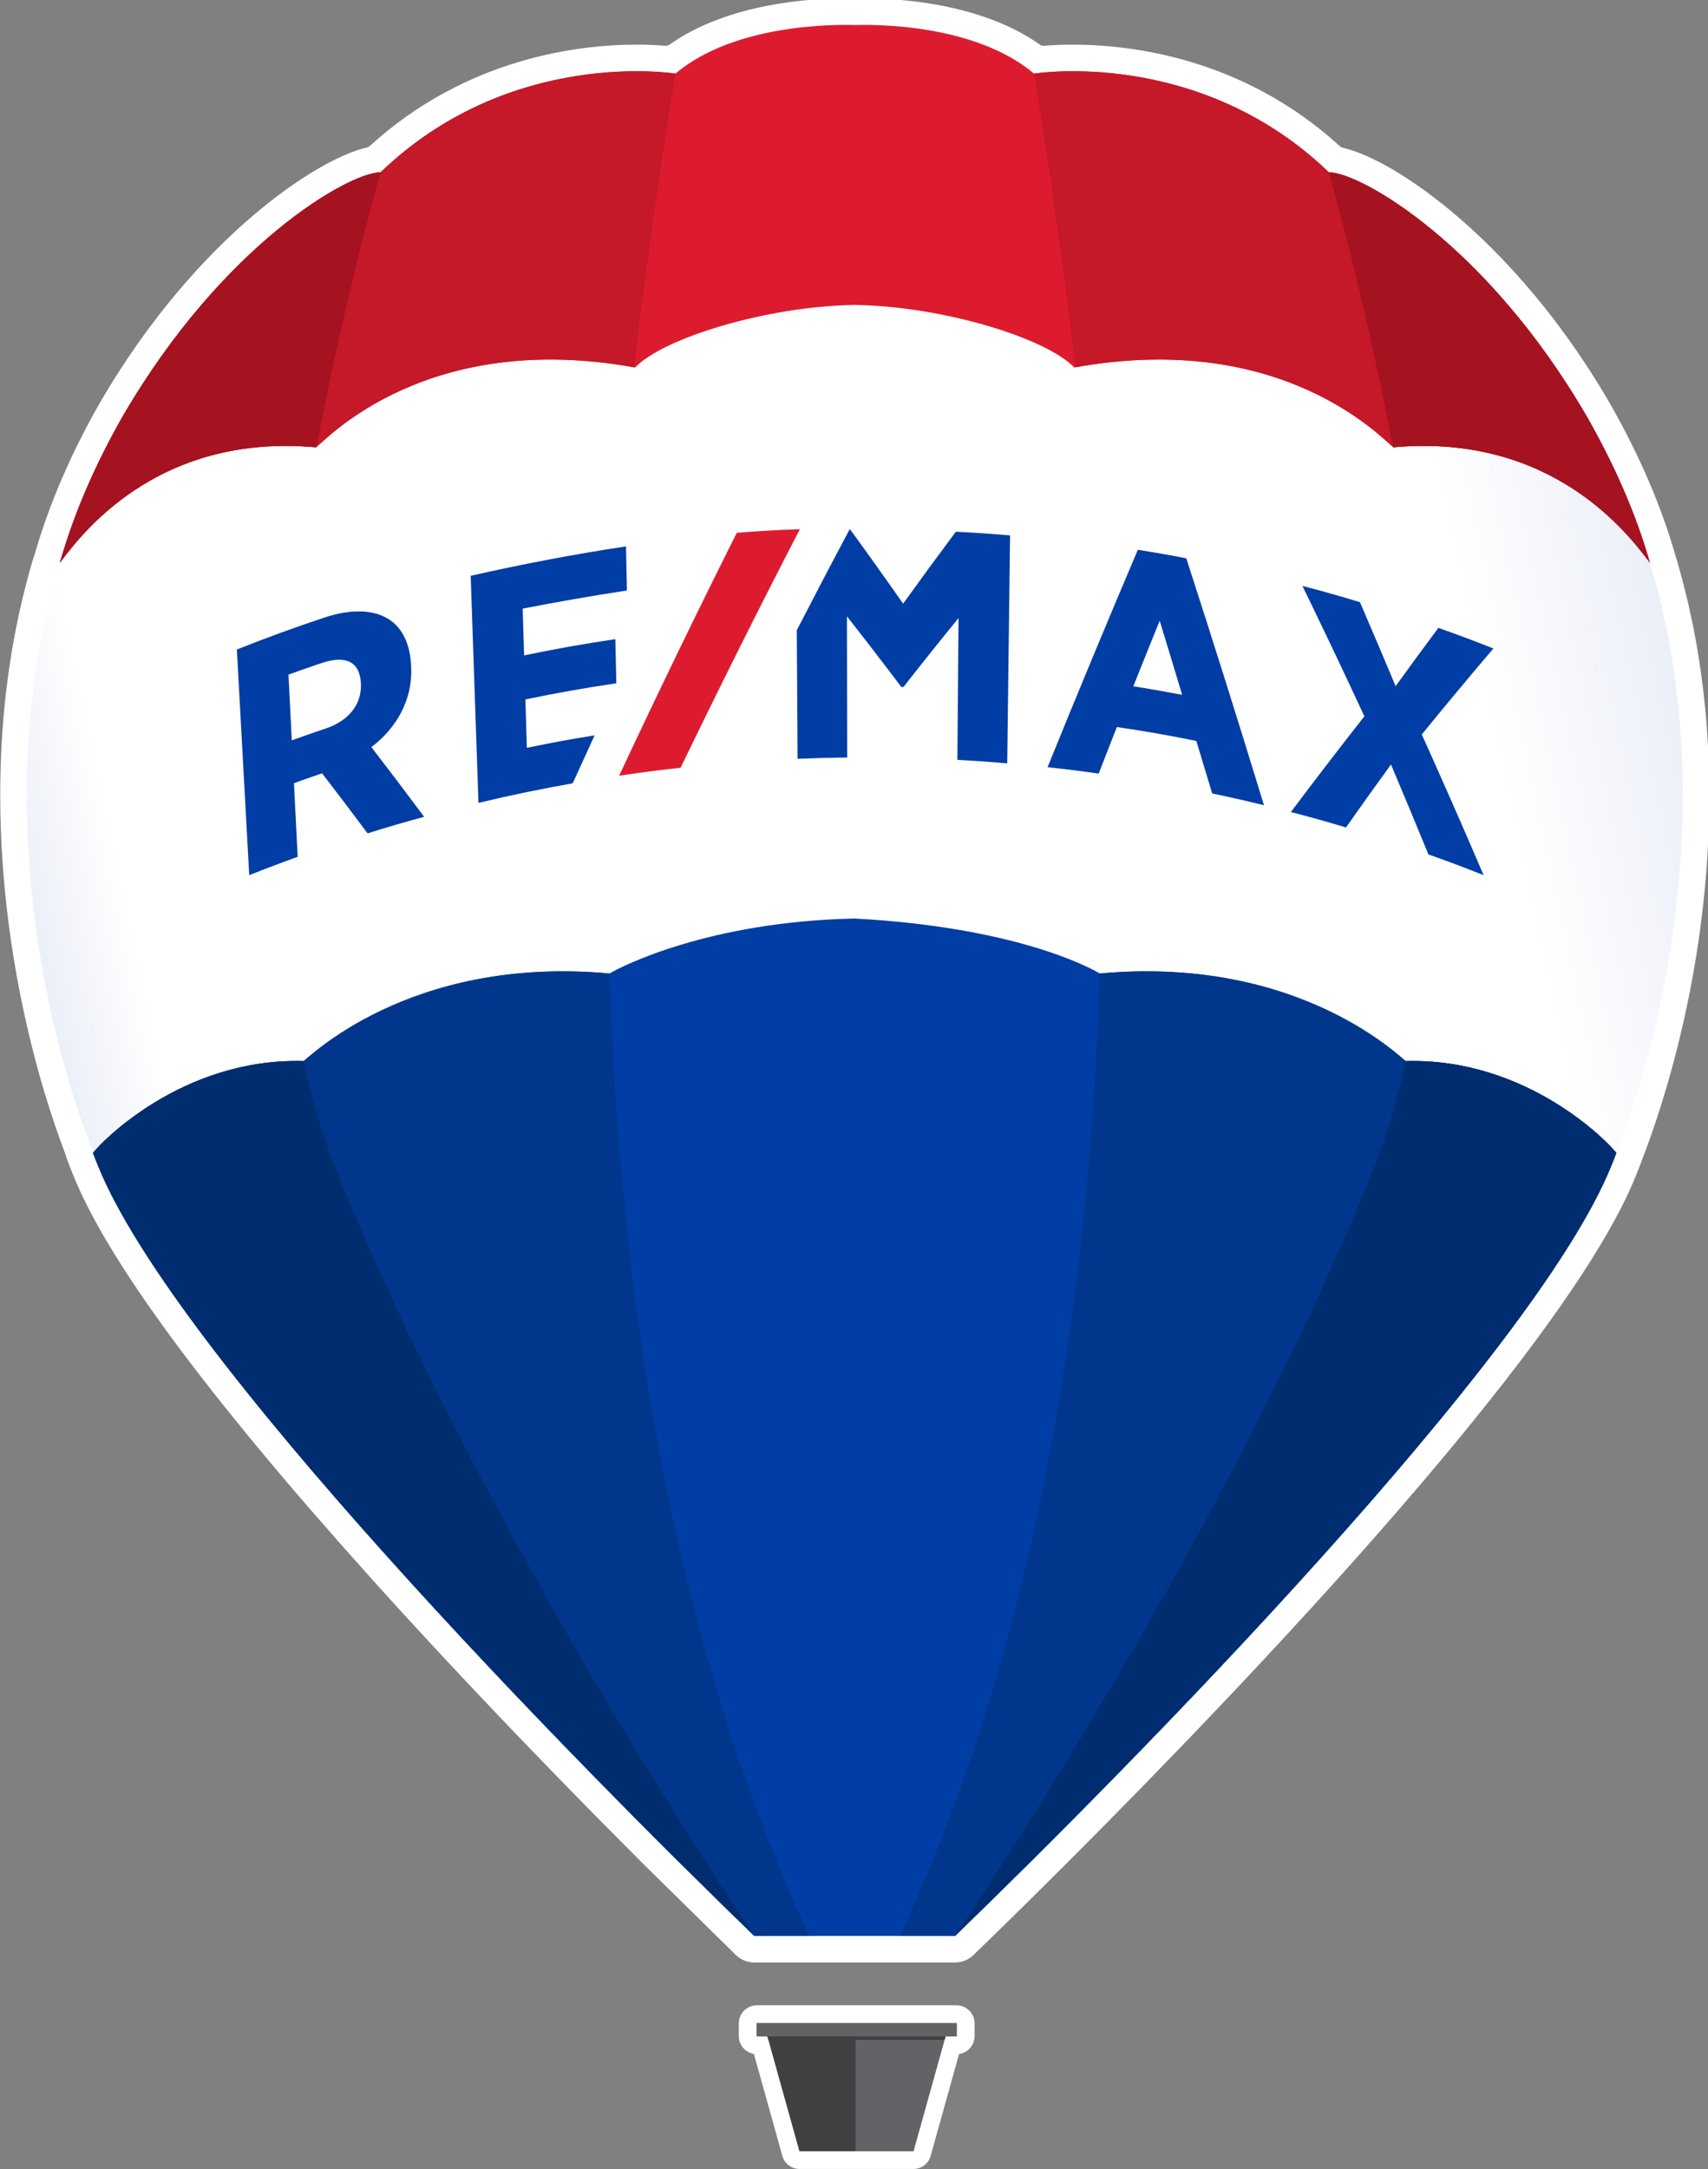 <?xml version="1.0" encoding="UTF-8" standalone="no"?>
<svg
   xmlns:dc="http://purl.org/dc/elements/1.1/"
   xmlns:cc="http://creativecommons.org/ns#"
   xmlns:rdf="http://www.w3.org/1999/02/22-rdf-syntax-ns#"
   xmlns:svg="http://www.w3.org/2000/svg"
   xmlns="http://www.w3.org/2000/svg"
   xmlns:sodipodi="http://sodipodi.sourceforge.net/DTD/sodipodi-0.dtd"
   xmlns:inkscape="http://www.inkscape.org/namespaces/inkscape"
   width="196.211mm"
   height="249.137mm"
   viewBox="0 0 196.211 249.137"
   version="1.1"
   id="svg8"
   inkscape:version="1.0.1 (3bc2e813f5, 2020-09-07)"
   sodipodi:docname="remax-makler.svg">
  <rect x="0" y="0" width="196.211" height="249.137" fill="#808080" stroke="none"/>
  <defs
     id="defs2">
    <clipPath
       clipPathUnits="userSpaceOnUse"
       id="clipPath2412">
      <path
         d="M 0,1000.956 H 831.087 V 0 H 0 Z"
         id="path2410" />
    </clipPath>
    <clipPath
       clipPathUnits="userSpaceOnUse"
       id="clipPath2432">
      <path
         d="m 144.297,672.323 -0.014,-3.686 -0.888,1.015 C 122.612,599.02 137.483,524.521 154.208,481.126 v 0 c -0.014,-0.019 -0.039,-0.045 -0.051,-0.062 v 0 c 0.804,-2.188 0.809,-2.126 1.622,-4.169 v 0 c 9.348,-23.507 34.036,-57.399 64.223,-93.473 v 0 c 36.013,-43.256 79.355,-88.822 112.783,-122.45 v 0 c 12.424,-12.577 23.77,-23.829 33.357,-33.196 v 0 c 0.782,-0.759 1.547,-1.501 2.305,-2.235 v 0 l 0.382,-0.002 17.068,-0.061 C 286.25,442.445 329.42,738.513 341.902,809.781 v 0 C 202.948,786.622 144.297,672.323 144.297,672.323"
         id="path2430" />
    </clipPath>
    <linearGradient
       x1="0"
       y1="0"
       x2="1"
       y2="0"
       gradientUnits="userSpaceOnUse"
       gradientTransform="matrix(-252.67,0,0,252.67,385.897,517.63)"
       spreadMethod="pad"
       id="linearGradient2444">
      <stop
         style="stop-opacity:1;stop-color:#ffffff"
         offset="0"
         id="stop2438" />
      <stop
         style="stop-opacity:1;stop-color:#ffffff"
         offset="0.799"
         id="stop2440" />
      <stop
         style="stop-opacity:1;stop-color:#ebeff8"
         offset="1"
         id="stop2442" />
    </linearGradient>
    <clipPath
       clipPathUnits="userSpaceOnUse"
       id="clipPath2454">
      <path
         d="m 417.867,225.478 17.07,0.061 0.397,0.002 c 10.041,9.783 22.23,21.848 35.646,35.431 v 0 c 33.427,33.628 76.769,79.194 112.783,122.45 v 0 c 30.186,36.074 54.874,69.966 64.224,93.473 v 0 c 0.812,2.043 0.817,1.981 1.62,4.169 v 0 c -0.011,0.017 -0.037,0.043 -0.05,0.062 v 0 c 16.724,43.395 31.595,117.894 10.812,188.526 v 0 l -0.888,-1.015 -0.013,3.686 c 0,0 -58.651,114.299 -197.605,137.458 v 0 c 12.482,-71.268 55.651,-367.336 -43.996,-584.303"
         id="path2452" />
    </clipPath>
    <linearGradient
       x1="0"
       y1="0"
       x2="1"
       y2="0"
       gradientUnits="userSpaceOnUse"
       gradientTransform="matrix(252.67,0,0,252.67,417.868,517.63)"
       spreadMethod="pad"
       id="linearGradient2466">
      <stop
         style="stop-opacity:1;stop-color:#ffffff"
         offset="0"
         id="stop2460" />
      <stop
         style="stop-opacity:1;stop-color:#ffffff"
         offset="0.799"
         id="stop2462" />
      <stop
         style="stop-opacity:1;stop-color:#ebeff8"
         offset="1"
         id="stop2464" />
    </linearGradient>
    <clipPath
       clipPathUnits="userSpaceOnUse"
       id="clipPath2476">
      <path
         d="M 571.089,473.15 C 527.691,364.926 454.864,252.543 439.404,229.182 v 0 c 32.003,31.134 82.013,81.561 125.539,131.019 v 0 c 6.773,7.759 13.413,15.527 19.819,23.221 v 0 c 28.765,34.376 52.528,66.761 62.792,90.075 v 0 c 0.242,0.572 0.494,1.149 0.72,1.709 v 0 c 0.346,0.866 0.548,1.352 0.726,1.794 v 0 c -0.131,-0.291 -0.203,-0.419 0.141,0.519 v 0 c -0.012,0.016 0.437,0.851 1.416,3.607 v 0 c 16.725,43.395 31.595,117.894 10.813,188.526 v 0 l -0.902,2.671 c 0,0 -30.331,59.093 -99.017,100.914 v 0 c 14.296,-51.679 49.394,-200.943 9.638,-300.087"
         id="path2474" />
    </clipPath>
    <linearGradient
       x1="0"
       y1="0"
       x2="1"
       y2="0"
       gradientUnits="userSpaceOnUse"
       gradientTransform="matrix(-302.624,-64.325,-64.325,302.624,689.344,541.365)"
       spreadMethod="pad"
       id="linearGradient2488">
      <stop
         style="stop-opacity:1;stop-color:#ebeff8"
         offset="0"
         id="stop2482" />
      <stop
         style="stop-opacity:1;stop-color:#ffffff"
         offset="0.201"
         id="stop2484" />
      <stop
         style="stop-opacity:1;stop-color:#ffffff"
         offset="1"
         id="stop2486" />
    </linearGradient>
    <clipPath
       clipPathUnits="userSpaceOnUse"
       id="clipPath2498">
      <path
         d="m 143.714,672.323 -0.902,-2.671 C 122.029,599.02 136.9,524.521 153.625,481.126 v 0 c -0.014,-0.019 -0.039,-0.045 -0.051,-0.062 v 0 c 0.803,-2.188 0.808,-2.126 1.621,-4.169 v 0 c 9.348,-23.507 34.037,-57.399 64.223,-93.473 v 0 c 9.624,-11.558 19.772,-23.281 30.113,-34.897 v 0 c 41.013,-45.715 85.912,-90.893 115.395,-119.567 v 0 C 349.798,251.8 276.636,364.566 233.093,473.15 v 0 c -39.758,99.144 -4.659,248.408 9.638,300.087 v 0 C 174.045,731.416 143.714,672.323 143.714,672.323"
         id="path2496" />
    </clipPath>
    <linearGradient
       x1="0"
       y1="0"
       x2="1"
       y2="0"
       gradientUnits="userSpaceOnUse"
       gradientTransform="matrix(-154.475,-32.835,-32.835,154.475,306.94,501.759)"
       spreadMethod="pad"
       id="linearGradient2510">
      <stop
         style="stop-opacity:1;stop-color:#ffffff"
         offset="0"
         id="stop2504" />
      <stop
         style="stop-opacity:1;stop-color:#ffffff"
         offset="0.799"
         id="stop2506" />
      <stop
         style="stop-opacity:1;stop-color:#ebeff8"
         offset="1"
         id="stop2508" />
    </linearGradient>
    <clipPath
       clipPathUnits="userSpaceOnUse"
       id="clipPath2520">
      <path
         d="M 0,1000.956 H 831.087 V 0 H 0 Z"
         id="path2518" />
    </clipPath>
  </defs>
  <sodipodi:namedview
     id="base"
     pagecolor="#ffffff"
     bordercolor="#666666"
     borderopacity="1.0"
     inkscape:pageopacity="0.0"
     inkscape:pageshadow="2"
     inkscape:zoom="0.35"
     inkscape:cx="410.79217"
     inkscape:cy="822.23836"
     inkscape:document-units="mm"
     inkscape:current-layer="layer1"
     inkscape:document-rotation="0"
     showgrid="false"
     fit-margin-top="0"
     fit-margin-left="0"
     fit-margin-right="0"
     fit-margin-bottom="0"
     inkscape:window-width="1294"
     inkscape:window-height="967"
     inkscape:window-x="396"
     inkscape:window-y="78"
     inkscape:window-maximized="0" />
  <g
     inkscape:label="Ebene 1"
     inkscape:groupmode="layer"
     id="layer1"
     transform="translate(2.855,69.384)">
    <g
       id="g2404"
       inkscape:label="REMAX_Balloon_RGB"
       transform="matrix(0.353,0,0,-0.353,-46.596,232.25)">
      <g
         id="g2406">
        <g
           id="g2408"
           clip-path="url(#clipPath2412)">
          <g
             id="g2414"
             transform="translate(369.39,215.988)">
            <path
               d="m 0,0 c -2.25,0 -4.381,0.86 -6,2.423 l -29.497,29.011 c -10.73,10.714 -21.478,21.622 -31.934,32.407 l -4.373,4.519 -3.923,4.076 -3.941,4.112 -3.96,4.146 -3.963,4.172 -3.967,4.197 -3.993,4.244 -3.961,4.231 -3.973,4.265 -3.976,4.294 -3.918,4.252 -3.888,4.245 c -1.033,1.131 -3.88,4.261 -3.88,4.261 -1.06,1.166 -3.739,4.13 -3.739,4.13 -1.115,1.235 -3.4,3.777 -3.457,3.841 -52.08,58.056 -84.122,101.515 -95.238,129.171 l -0.511,1.263 c -0.392,0.964 -0.576,1.413 -1.208,3.115 -0.046,0.125 -0.089,0.25 -0.129,0.376 -0.011,0.034 -0.309,0.833 -0.499,1.35 -0.098,0.268 -0.183,0.542 -0.255,0.818 -0.019,0.077 -0.044,0.153 -0.072,0.227 -9.772,25.7 -16.726,55.958 -19.581,85.202 -3.76,38.498 -0.742,74.752 8.969,107.755 0.033,0.112 0.068,0.222 0.105,0.331 0,0 0.523,1.551 0.533,1.584 4.674,16.293 11.815,32.904 21.224,49.372 18.434,31.679 38.611,51.745 52.29,62.996 12.857,10.576 25.798,18.095 34.619,20.114 0.363,0.083 0.698,0.258 0.973,0.509 31.451,28.676 67.875,32.958 86.788,32.958 3.249,0 6.392,-0.122 9.34,-0.364 0.059,-0.005 0.118,-0.007 0.177,-0.007 0.445,0 0.881,0.138 1.248,0.397 19.181,13.579 46.33,15.045 57.112,15.045 1.264,0 2.302,-0.019 3.069,-0.041 0.02,-10e-4 0.102,-10e-4 0.123,0 0.767,0.022 1.803,0.041 3.069,0.041 10.781,0 37.93,-1.466 57.111,-15.045 0.366,-0.259 0.802,-0.397 1.248,-0.397 0.058,0 0.117,0.002 0.176,0.007 2.948,0.242 6.09,0.364 9.341,0.364 18.93,0 55.385,-4.289 86.846,-33.01 0.27,-0.247 0.6,-0.421 0.956,-0.506 9.103,-2.164 21.707,-9.478 34.579,-20.066 13.679,-11.252 33.849,-31.304 52.254,-62.936 9.61,-16.818 16.818,-33.504 21.414,-49.579 0.078,-0.26 0.267,-0.927 0.268,-0.929 0.009,-0.035 0.24,-0.731 0.274,-0.844 0.231,-0.788 0.451,-1.588 0.669,-2.388 l 0.481,-1.74 c 0.165,-0.584 0.327,-1.158 0.481,-1.734 0.307,-1.146 0.592,-2.284 0.876,-3.423 l 0.201,-0.799 c 0.256,-1.018 0.511,-2.034 0.75,-3.05 0.143,-0.607 0.276,-1.21 0.409,-1.814 l 0.159,-0.719 c 0.35,-1.553 0.695,-3.106 1.013,-4.661 0.064,-0.31 0.279,-1.43 0.279,-1.43 0.438,-2.203 0.779,-4.012 1.075,-5.704 l 0.055,-0.335 c 2.285,-13.165 3.62,-26.853 3.969,-40.695 l 0.002,-0.157 c 0.056,-2.235 0.087,-4.353 0.094,-6.35 0.252,-56.246 -14.955,-101.915 -21.505,-118.94 -0.268,-0.746 -0.484,-1.326 -0.67,-1.811 -0.627,-1.69 -0.811,-2.139 -1.19,-3.069 l -0.501,-1.237 c -0.206,-0.513 -0.407,-0.985 -0.609,-1.457 0,0 -0.537,-1.279 -0.644,-1.525 -0.099,-0.223 -0.378,-0.844 -0.476,-1.06 -0.304,-0.678 -0.577,-1.279 -0.862,-1.89 -0.232,-0.493 -0.448,-0.943 -0.665,-1.395 -0.056,-0.115 -0.726,-1.486 -0.759,-1.554 -0.337,-0.677 -0.687,-1.367 -1.044,-2.061 l -0.392,-0.757 c -1.789,-3.434 -3.838,-7.083 -6.09,-10.841 l -0.051,-0.088 c -15.101,-25.183 -41.108,-58.644 -77.304,-99.457 -0.028,-0.029 -0.164,-0.185 -0.164,-0.185 -1.35,-1.521 -2.701,-3.04 -4.059,-4.558 l -0.128,-0.144 c -1.321,-1.477 -2.674,-2.984 -4.031,-4.493 l -0.121,-0.135 c -1.371,-1.524 -2.72,-3.014 -4.07,-4.505 l -0.156,-0.172 c -1.363,-1.501 -2.711,-2.986 -4.064,-4.467 l -0.224,-0.244 c -1.298,-1.425 -2.647,-2.898 -3.999,-4.367 l -0.172,-0.19 c -1.372,-1.494 -2.711,-2.95 -4.053,-4.401 l -0.256,-0.277 c -1.329,-1.44 -2.683,-2.899 -4.036,-4.355 l -0.149,-0.159 c -1.369,-1.475 -2.736,-2.941 -4.101,-4.402 0.001,0.001 -2.896,-3.093 -4.26,-4.546 l -4.371,-4.637 c -1.373,-1.455 -4.214,-4.452 -4.214,-4.452 C 116.955,47 86.445,17.053 71.325,2.43 69.706,0.862 67.573,0 65.319,0 Z"
               style="fill:#ffffff;fill-opacity:1;fill-rule:nonzero;stroke:none"
               id="path2416" />
          </g>
          <g
             id="g2418"
             transform="translate(384.069,148.811)">
            <path
               d="m 0,0 c -2.585,0 -4.854,1.722 -5.548,4.212 l -9.262,33.205 c -2.788,0.466 -4.919,2.896 -4.919,5.813 v 4.129 c 0,3.25 2.644,5.894 5.894,5.894 h 64.943 c 3.25,0 5.894,-2.644 5.894,-5.894 V 43.23 c 0,-2.962 -2.197,-5.421 -5.048,-5.833 L 42.697,4.212 C 42.003,1.722 39.734,0 37.149,0 Z"
               style="fill:#ffffff;fill-opacity:1;fill-rule:nonzero;stroke:none"
               id="path2420" />
          </g>
          <g
             id="g2422"
             transform="translate(154.158,481.064)">
            <path
               d="m 0,0 c 0.803,-2.188 0.809,-2.126 1.621,-4.169 9.348,-23.508 34.037,-57.398 64.223,-93.473 36.013,-43.256 79.356,-88.822 112.783,-122.45 12.438,-12.592 23.795,-23.853 33.389,-33.226 0.043,-0.042 0.087,-0.084 0.129,-0.126 0.727,-0.706 1.437,-1.393 2.145,-2.079 l 0.381,-0.001 32.28,-0.118 h 0.054 l 30.65,-0.111 2.028,-0.008 c 52.464,50.376 163.097,161.721 203.465,228.542 v 0.001 c 2.178,3.632 4.143,7.129 5.892,10.483 0.18,0.346 0.363,0.696 0.539,1.039 0.281,0.55 0.552,1.092 0.821,1.633 0.232,0.469 0.462,0.937 0.685,1.4 0.22,0.457 0.438,0.911 0.649,1.361 0.269,0.576 0.526,1.144 0.78,1.709 0.155,0.346 0.316,0.695 0.465,1.036 0.398,0.913 0.781,1.816 1.137,2.7 0.102,0.255 0.19,0.474 0.271,0.672 v 10e-4 c 0.292,0.722 0.461,1.128 0.653,1.615 0.375,1.108 0.613,1.959 0.57,2.009 17.304,44.043 32.907,120.144 11.064,191.906 0.04,-0.054 -52.445,142.262 -257.668,142.262 C 65.828,338.827 -9.861,191.258 -9.861,191.258 l -0.013,-3.685 -0.888,1.015 C -31.545,117.957 -16.674,43.457 0.05,0.062 0.037,0.043 0.012,0.017 0,0"
               style="fill:#ffffff;fill-opacity:1;fill-rule:nonzero;stroke:none"
               id="path2424" />
          </g>
        </g>
      </g>
      <g
         id="g2426">
        <g
           id="g2428"
           clip-path="url(#clipPath2432)">
          <g
             id="g2434">
            <g
               id="g2436">
              <path
                 d="m 144.297,672.323 -0.014,-3.686 -0.888,1.015 C 122.612,599.02 137.483,524.521 154.208,481.126 v 0 c -0.014,-0.019 -0.039,-0.045 -0.051,-0.062 v 0 c 0.804,-2.188 0.809,-2.126 1.622,-4.169 v 0 c 9.348,-23.507 34.036,-57.399 64.223,-93.473 v 0 c 36.013,-43.256 79.355,-88.822 112.783,-122.45 v 0 c 12.424,-12.577 23.77,-23.829 33.357,-33.196 v 0 c 0.782,-0.759 1.547,-1.501 2.305,-2.235 v 0 l 0.382,-0.002 17.068,-0.061 C 286.25,442.445 329.42,738.513 341.902,809.781 v 0 C 202.948,786.622 144.297,672.323 144.297,672.323"
                 style="fill:url(#linearGradient2444);stroke:none"
                 id="path2446" />
            </g>
          </g>
        </g>
      </g>
      <g
         id="g2448">
        <g
           id="g2450"
           clip-path="url(#clipPath2454)">
          <g
             id="g2456">
            <g
               id="g2458">
              <path
                 d="m 417.867,225.478 17.07,0.061 0.397,0.002 c 10.041,9.783 22.23,21.848 35.646,35.431 v 0 c 33.427,33.628 76.769,79.194 112.783,122.45 v 0 c 30.186,36.074 54.874,69.966 64.224,93.473 v 0 c 0.812,2.043 0.817,1.981 1.62,4.169 v 0 c -0.011,0.017 -0.037,0.043 -0.05,0.062 v 0 c 16.724,43.395 31.595,117.894 10.812,188.526 v 0 l -0.888,-1.015 -0.013,3.686 c 0,0 -58.651,114.299 -197.605,137.458 v 0 c 12.482,-71.268 55.651,-367.336 -43.996,-584.303"
                 style="fill:url(#linearGradient2466);stroke:none"
                 id="path2468" />
            </g>
          </g>
        </g>
      </g>
      <g
         id="g2470">
        <g
           id="g2472"
           clip-path="url(#clipPath2476)">
          <g
             id="g2478">
            <g
               id="g2480">
              <path
                 d="M 571.089,473.15 C 527.691,364.926 454.864,252.543 439.404,229.182 v 0 c 32.003,31.134 82.013,81.561 125.539,131.019 v 0 c 6.773,7.759 13.413,15.527 19.819,23.221 v 0 c 28.765,34.376 52.528,66.761 62.792,90.075 v 0 c 0.242,0.572 0.494,1.149 0.72,1.709 v 0 c 0.346,0.866 0.548,1.352 0.726,1.794 v 0 c -0.131,-0.291 -0.203,-0.419 0.141,0.519 v 0 c -0.012,0.016 0.437,0.851 1.416,3.607 v 0 c 16.725,43.395 31.595,117.894 10.813,188.526 v 0 l -0.902,2.671 c 0,0 -30.331,59.093 -99.017,100.914 v 0 c 14.296,-51.679 49.394,-200.943 9.638,-300.087"
                 style="fill:url(#linearGradient2488);stroke:none"
                 id="path2490" />
            </g>
          </g>
        </g>
      </g>
      <g
         id="g2492">
        <g
           id="g2494"
           clip-path="url(#clipPath2498)">
          <g
             id="g2500">
            <g
               id="g2502">
              <path
                 d="m 143.714,672.323 -0.902,-2.671 C 122.029,599.02 136.9,524.521 153.625,481.126 v 0 c -0.014,-0.019 -0.039,-0.045 -0.051,-0.062 v 0 c 0.803,-2.188 0.808,-2.126 1.621,-4.169 v 0 c 9.348,-23.507 34.037,-57.399 64.223,-93.473 v 0 c 9.624,-11.558 19.772,-23.281 30.113,-34.897 v 0 c 41.013,-45.715 85.912,-90.893 115.395,-119.567 v 0 C 349.798,251.8 276.636,364.566 233.093,473.15 v 0 c -39.758,99.144 -4.659,248.408 9.638,300.087 v 0 C 174.045,731.416 143.714,672.323 143.714,672.323"
                 style="fill:url(#linearGradient2510);stroke:none"
                 id="path2512" />
            </g>
          </g>
        </g>
      </g>
      <g
         id="g2514">
        <g
           id="g2516"
           clip-path="url(#clipPath2520)">
          <g
             id="g2522"
             transform="translate(402.062,846.338)">
            <path
               d="m 0,0 c -6.365,0.208 -39.115,0.437 -58.351,-15.806 0,0 -53.538,8.727 -95.982,-32.13 -10.102,0.067 -51.282,-23.354 -83.842,-79.311 -8.832,-15.458 -15.848,-31.442 -20.49,-47.707 6.432,8.512 31.13,42.31 83.375,37.569 3.642,2.838 36.229,38.279 103.84,25.968 9.225,9.663 43.17,19.986 71.45,20.343 28.281,-0.357 62.225,-10.68 71.451,-20.343 67.61,12.311 100.198,-23.13 103.839,-25.968 52.246,4.741 77.047,-29.032 83.48,-37.543 -4.643,16.264 -11.763,32.223 -20.596,47.681 -32.559,55.957 -73.739,79.378 -83.841,79.311 -42.444,40.857 -95.982,32.13 -95.982,32.13 C 39.115,0.437 6.365,0.208 0,0"
               style="fill:#dc1c2e;fill-opacity:1;fill-rule:nonzero;stroke:none"
               id="path2524" />
          </g>
          <g
             id="g2526"
             transform="translate(343.711,830.532)">
            <path
               d="m 0,0 c 0,0 -53.538,8.727 -95.981,-32.13 -10.102,0.067 -51.283,-23.354 -83.843,-79.311 -8.832,-15.458 -15.848,-31.442 -20.49,-47.706 6.432,8.511 31.13,42.309 83.376,37.568 3.634,2.833 36.114,38.147 103.476,26.03 C -7.011,-41.274 0,0 0,0"
               style="fill:#c51828;fill-opacity:1;fill-rule:nonzero;stroke:none"
               id="path2528" />
          </g>
          <g
             id="g2530"
             transform="translate(226.773,708.954)">
            <path
               d="M 0,0 C 0.029,0.023 0.066,0.054 0.099,0.081 9.828,50.873 20.957,89.449 20.957,89.449 10.855,89.516 -30.325,66.095 -62.885,10.138 -71.718,-5.32 -78.733,-21.304 -83.375,-37.569 -76.943,-29.057 -52.246,4.741 0,0"
               style="fill:#a51220;fill-opacity:1;fill-rule:nonzero;stroke:none"
               id="path2532" />
          </g>
          <g
             id="g2534"
             transform="translate(460.413,830.532)">
            <path
               d="m 0,0 c 0,0 53.538,8.727 95.981,-32.13 10.103,0.067 51.283,-23.354 83.842,-79.311 8.833,-15.458 15.953,-31.416 20.596,-47.681 -6.433,8.512 -31.234,42.284 -83.481,37.543 -3.634,2.833 -36.114,38.147 -103.476,26.03 C 7.012,-41.274 0,0 0,0"
               style="fill:#c51828;fill-opacity:1;fill-rule:nonzero;stroke:none"
               id="path2536" />
          </g>
          <g
             id="g2538"
             transform="translate(577.352,708.954)">
            <path
               d="M 0,0 C -0.029,0.023 -0.065,0.054 -0.099,0.081 -9.828,50.873 -20.957,89.449 -20.957,89.449 -10.854,89.516 30.325,66.095 62.885,10.138 71.718,-5.32 78.838,-21.279 83.48,-37.543 77.048,-29.032 52.246,4.741 0,0"
               style="fill:#a51220;fill-opacity:1;fill-rule:nonzero;stroke:none"
               id="path2540" />
          </g>
          <g
             id="g2542"
             transform="translate(402.959,193.446)">
            <path
               d="m 0,0 h -0.71 -29.124 l 0.366,-0.951 10.578,-37.924 H 0 Z"
               style="fill:#404041;fill-opacity:1;fill-rule:nonzero;stroke:none"
               id="path2544" />
          </g>
          <g
             id="g2546"
             transform="translate(402.329,193.446)">
            <path
               d="M 0,0 H 0.71 29.834 L 29.468,-0.951 18.89,-38.875 H 0 Z"
               style="fill:#626366;fill-opacity:1;fill-rule:nonzero;stroke:none"
               id="path2548" />
          </g>
          <g
             id="g2550"
             transform="translate(435.178,191.908)">
            <path
               d="m 0,0 h -64.943 c -0.074,0 -0.134,0.061 -0.134,0.134 v 4.129 c 0,0.073 0.06,0.133 0.134,0.133 H 0 c 0.074,0 0.134,-0.06 0.134,-0.133 V 0.134 C 0.134,0.061 0.074,0 0,0"
               style="fill:#626366;fill-opacity:1;fill-rule:nonzero;stroke:none"
               id="path2552" />
          </g>
          <g
             id="g2554"
             transform="translate(431.327,190.81)">
            <path
               d="M 0,0 0.307,1.098 H -57.702 L -57.326,0 Z"
               style="fill:#404041;fill-opacity:1;fill-rule:nonzero;stroke:none"
               id="path2556" />
          </g>
          <g
             id="g2558"
             transform="translate(581.45,509.255)">
            <path
               d="m 0,0 c -0.793,0 -33.807,34.521 -99.626,28.499 -3.629,2.198 -28.039,15.109 -79.774,17.885 -47.63,-0.991 -76.146,-15.687 -79.775,-17.885 C -324.994,34.521 -358.008,0 -358.8,0 c -39.538,1.088 -66.107,-26.645 -68.46,-29.885 0.811,-2.185 0.817,-2.124 1.636,-4.164 24.743,-61.566 155.232,-194.16 213.564,-250.579 h 32.66 32.659 c 58.332,56.419 188.821,189.013 213.564,250.579 0.82,2.04 0.824,1.979 1.636,4.164 C 66.106,-26.645 39.537,1.088 0,0"
               style="fill:#003da5;fill-opacity:1;fill-rule:nonzero;stroke:none"
               id="path2560" />
          </g>
          <g
             id="g2562"
             transform="translate(481.824,537.754)">
            <path
               d="m 0,0 c 65.819,6.023 98.833,-28.499 99.626,-28.499 39.537,1.089 66.106,-26.644 68.459,-29.884 -0.812,-2.186 -0.816,-2.124 -1.636,-4.164 -24.743,-61.567 -155.232,-194.16 -213.564,-250.579 h -17.939 c 45.371,97.425 61.809,211.062 65.051,313.128 z"
               style="fill:#00378c;fill-opacity:1;fill-rule:nonzero;stroke:none"
               id="path2564" />
          </g>
          <g
             id="g2566"
             transform="translate(581.447,509.257)">
            <path
               d="M 0,0 0.003,-0.001 C 39.54,1.087 66.109,-26.646 68.462,-29.886 67.65,-32.072 67.646,-32.01 66.826,-34.05 42.083,-95.617 -88.406,-228.21 -146.738,-284.629 c 0,0 86.357,126.529 135.544,247.91 C -6.483,-25.094 -2.806,-12.774 0,0"
               style="fill:#002d6f;fill-opacity:1;fill-rule:nonzero;stroke:none"
               id="path2568" />
          </g>
          <g
             id="g2570"
             transform="translate(322.275,537.754)">
            <path
               d="m 0,0 c -65.819,6.023 -98.833,-28.499 -99.625,-28.499 -39.538,1.089 -66.107,-26.644 -68.46,-29.884 0.811,-2.186 0.816,-2.124 1.636,-4.164 24.743,-61.567 155.232,-194.16 213.564,-250.579 H 65.054 C 19.683,-215.701 3.245,-102.064 0.003,0.002 Z"
               style="fill:#00378c;fill-opacity:1;fill-rule:nonzero;stroke:none"
               id="path2572" />
          </g>
          <g
             id="g2574"
             transform="translate(222.653,509.257)">
            <path
               d="m 0,0 -0.003,-0.001 c -39.538,1.088 -66.107,-26.645 -68.459,-29.885 0.811,-2.186 0.816,-2.124 1.636,-4.164 24.743,-61.567 155.232,-194.16 213.563,-250.579 0,0 -86.357,126.529 -135.544,247.91 C 6.483,-25.094 2.805,-12.774 0,0"
               style="fill:#002d6f;fill-opacity:1;fill-rule:nonzero;stroke:none"
               id="path2576" />
          </g>
          <g
             id="g2578"
             transform="translate(241.358,632.094)">
            <path
               d="M 0,0 C 0.001,-0.042 0.002,-0.062 0.004,-0.104 0.3,-6.78 -3.989,-12.121 -11.412,-14.62 c -4.442,-1.497 -6.658,-2.269 -11.076,-3.862 -0.432,8.553 -0.648,12.83 -1.08,21.383 4.316,1.557 6.48,2.312 10.818,3.776 C -4.741,9.38 -0.309,6.975 0,0 m 16.373,5.145 c -0.007,0.167 -0.01,0.251 -0.017,0.418 -0.283,7.126 -2.767,12.444 -7.187,15.298 -5.011,3.234 -12.332,3.514 -21.089,0.587 -9.565,-3.167 -19.09,-6.641 -28.447,-10.378 1.343,-24.472 2.687,-48.945 4.03,-73.417 6.277,2.486 9.431,3.678 15.763,5.962 -0.484,9.586 -0.726,14.379 -1.21,23.965 3.654,1.317 5.485,1.96 9.156,3.211 5.939,-7.728 8.9,-11.634 14.804,-19.532 7.333,2.285 11.016,3.362 18.407,5.384 -5.66,7.607 -11.387,15.17 -17.177,22.679 8.159,6.122 13.422,15.419 12.967,25.823"
               style="fill:#003da5;fill-opacity:1;fill-rule:nonzero;stroke:none"
               id="path2580" />
          </g>
          <g
             id="g2582"
             transform="translate(508.619,628.421)">
            <path
               d="m 0,0 c -6.343,1.206 -9.521,1.762 -15.89,2.78 3.416,8.555 5.133,12.819 8.582,21.319 C -4.361,14.479 -2.9,9.659 0,0 M -14.413,47.196 C -24.404,23.692 -34.196,0.114 -43.8,-23.551 c 6.665,-0.724 9.993,-1.137 16.638,-2.067 2.358,6.07 3.541,9.099 5.915,15.143 10.377,-1.56 15.552,-2.465 25.862,-4.525 2.079,-6.825 3.113,-10.242 5.168,-17.087 6.757,-1.424 10.127,-2.19 16.847,-3.831 -8.206,26.855 -16.633,53.635 -25.286,80.349 -6.29,1.197 -9.443,1.75 -15.757,2.765"
               style="fill:#003da5;fill-opacity:1;fill-rule:nonzero;stroke:none"
               id="path2584" />
          </g>
          <g
             id="g2586"
             transform="translate(586.606,615.525)">
            <path
               d="m 0,0 c 7.664,9.411 15.432,18.737 23.305,27.975 -7.128,2.808 -10.711,4.149 -17.909,6.704 -5.58,-7.511 -8.363,-11.304 -13.911,-18.964 -3.818,9.133 -7.689,18.246 -11.614,27.334 -7.456,2.248 -11.199,3.305 -18.712,5.285 6.846,-14.083 13.581,-28.22 20.159,-42.43 -8.088,-10.291 -16.059,-20.673 -23.918,-31.14 7.196,-1.883 10.783,-2.887 17.926,-5.02 5.84,8.276 8.772,12.373 14.652,20.482 4.12,-9.725 8.179,-19.477 12.177,-29.253 7.222,-2.569 10.817,-3.919 17.967,-6.75 C 13.574,-30.449 6.849,-15.196 0,0"
               style="fill:#003da5;fill-opacity:1;fill-rule:nonzero;stroke:none"
               id="path2588" />
          </g>
          <g
             id="g2590"
             transform="translate(295.365,611.177)">
            <path
               d="m 0,0 c -0.188,6.297 -0.282,9.446 -0.47,15.744 9.785,2.045 19.69,3.804 29.582,5.255 -0.126,5.741 -0.189,8.612 -0.314,14.353 -9.93,-1.456 -19.873,-3.223 -29.696,-5.276 -0.182,6.088 -0.273,9.132 -0.455,15.219 11.302,2.201 22.538,4.154 33.919,5.896 -0.119,5.742 -0.179,8.613 -0.298,14.355 -17,-2.589 -33.774,-5.769 -50.546,-9.579 0.844,-24.629 1.689,-49.258 2.533,-73.887 10.129,2.441 20.401,4.575 30.664,6.369 2.844,6.269 4.273,9.395 7.145,15.627 C 13.214,2.627 8.799,1.812 0,0"
               style="fill:#003da5;fill-opacity:1;fill-rule:nonzero;stroke:none"
               id="path2592" />
          </g>
          <g
             id="g2594"
             transform="translate(434.969,681.488)">
            <path
               d="m 0,0 c -5.788,-7.749 -11.508,-15.555 -17.153,-23.408 -5.669,8.098 -11.414,16.15 -17.231,24.143 -0.078,0 -0.117,-0.001 -0.195,-0.002 -5.801,-10.883 -11.525,-21.807 -17.172,-32.771 0.085,-13.949 0.169,-27.898 0.254,-41.847 6.453,0.265 9.681,0.35 16.137,0.424 -0.026,15.313 -0.052,30.625 -0.078,45.937 5.938,-7.555 11.804,-15.174 17.591,-22.845 0.037,-0.061 0.055,-0.092 0.092,-0.154 0.281,-0.006 0.421,-0.009 0.702,-0.015 5.901,7.54 11.88,15.027 17.931,22.446 -0.124,-15.379 -0.247,-30.758 -0.37,-46.136 6.493,-0.353 9.738,-0.578 16.221,-1.124 0.307,24.716 0.614,49.431 0.92,74.147 C 10.596,-0.611 7.065,-0.37 0,0"
               style="fill:#003da5;fill-opacity:1;fill-rule:nonzero;stroke:none"
               id="path2596" />
          </g>
          <g
             id="g2598"
             transform="translate(345.406,604.703)">
            <path
               d="M 0,0 C 12.586,26.056 25.517,51.924 38.818,77.623 30.601,77.303 26.494,77.067 18.29,76.444 5.157,50.266 -7.601,23.922 -20.009,-2.606 -12.021,-1.416 -8.018,-0.894 0,0"
               style="fill:#dc1c2e;fill-opacity:1;fill-rule:nonzero;stroke:none"
               id="path2600" />
          </g>
        </g>
      </g>
    </g>
  </g>
</svg>
